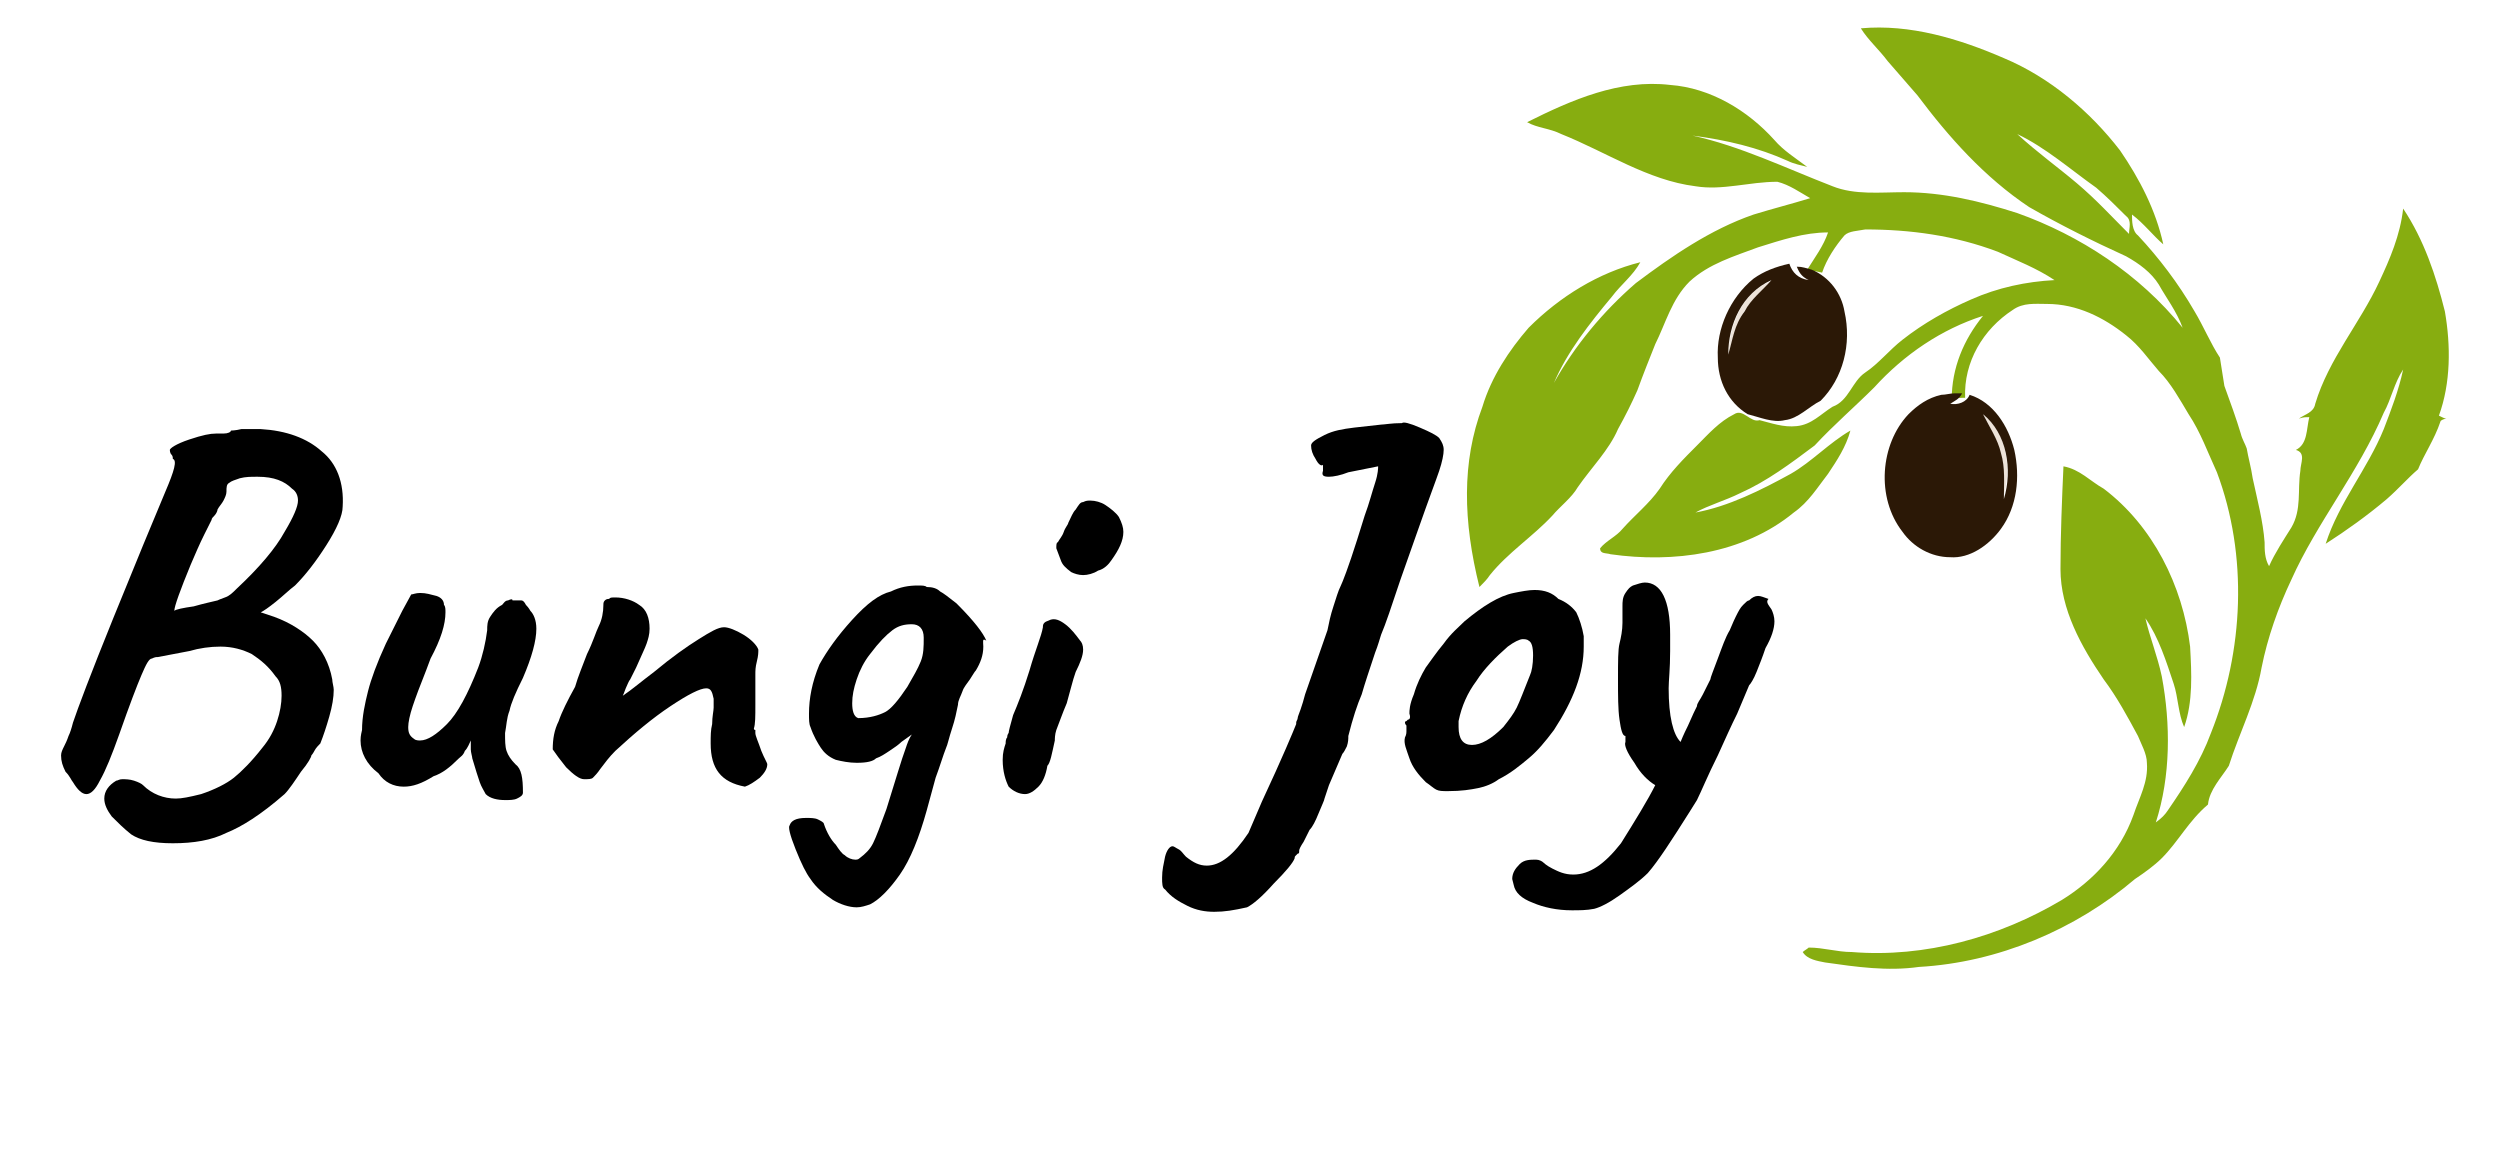 <svg xmlns="http://www.w3.org/2000/svg" xmlns:xlink="http://www.w3.org/1999/xlink" id="Layer_1" x="0px" y="0px" viewBox="0 0 167.8 78.6" style="enable-background:new 0 0 167.8 78.6;" xml:space="preserve"><style type="text/css">	.st0{fill:#EDE3D9;}	.st1{fill:#87AD10;}	.st2{fill:#2B1806;}</style><g>	<g>		<path class="st0" d="M116,23.8c0.1-2,0.9-4.1,2.8-4.9c-0.5,0.7-1.3,1.3-1.8,2.1C116.5,21.8,116.3,22.8,116,23.8z"></path>		<path class="st0" d="M133.1,27.8c1.6,1.3,2,3.7,1.3,5.7c0-1,0.1-2.1-0.2-3.1C134,29.5,133.6,28.7,133.1,27.8z"></path>	</g>	<g>		<g>			<path class="st1" d="M149.3,25.9c0.4,1.1,0.8,2.2,1.1,3.2c0.1,0.4,0.3,0.7,0.4,1c0.1,0.6,0.3,1.3,0.4,2c0.3,1.4,0.7,2.9,0.8,4.3    c0,0.5,0,1.1,0.3,1.6c0.4-0.9,1-1.8,1.5-2.6c0.7-1.2,0.4-2.5,0.6-3.8c0-0.5,0.4-1.2-0.3-1.4c0.8-0.4,0.7-1.4,0.9-2.2    c-0.3,0-0.4,0-0.7,0.1c0.4-0.3,1-0.4,1.1-1c0.9-3,3-5.4,4.3-8.2c0.7-1.5,1.4-3.1,1.6-4.9c1.4,2.1,2.2,4.5,2.8,6.9    c0.4,2.3,0.4,4.8-0.4,7c0.2,0.1,0.4,0.2,0.5,0.2c-0.1,0-0.4,0.1-0.4,0.2c-0.4,1.2-1.1,2.2-1.5,3.2c-0.7,0.6-1.3,1.3-2.1,2    c-1.3,1.1-2.7,2.1-4.1,3c0.9-2.8,2.8-5,3.9-7.7c0.5-1.3,1-2.6,1.3-4c-0.6,0.9-0.8,2-1.3,2.9c-1.7,4-4.5,7.4-6.2,11.2    c-0.9,1.9-1.6,3.9-2,5.9c-0.4,2.3-1.5,4.4-2.2,6.6c-0.5,0.8-1.3,1.6-1.4,2.6c-1.3,1.1-2,2.5-3.1,3.6c-0.5,0.5-1.2,1-1.8,1.4    c-4,3.4-9.2,5.6-14.5,5.9c-2.1,0.3-4.2,0-6.3-0.3c-0.5-0.1-1.2-0.2-1.5-0.7c0.1-0.1,0.3-0.2,0.4-0.3c1,0,1.9,0.3,2.9,0.3    c4.9,0.4,9.9-1,14.1-3.5c2.1-1.3,3.9-3.2,4.8-5.7c0.4-1.2,1-2.2,0.9-3.5c0-0.6-0.4-1.3-0.6-1.8c-0.7-1.3-1.4-2.6-2.3-3.8    c-1.5-2.2-2.9-4.7-2.9-7.4c0-2.3,0.1-4.7,0.2-6.9c1.1,0.2,1.8,1,2.7,1.5c3.3,2.5,5.3,6.5,5.8,10.6c0.1,1.8,0.2,3.7-0.4,5.4    c-0.4-0.9-0.4-2-0.7-2.9c-0.5-1.5-1-3.1-1.9-4.4c0.3,1.3,0.8,2.5,1.1,3.9c0.6,3.2,0.6,6.7-0.4,9.8c0.4-0.3,0.6-0.5,0.8-0.8    c1.1-1.6,2.2-3.3,2.9-5.2c2.2-5.5,2.5-11.9,0.4-17.5c-0.6-1.3-1.1-2.7-1.9-3.9c-0.6-1-1.2-2.1-2-2.9c-0.7-0.8-1.3-1.7-2.2-2.4    c-1.5-1.2-3.3-2.1-5.3-2.1c-0.8,0-1.6-0.1-2.3,0.4c-2,1.3-3.3,3.5-3.2,5.9c-0.3,0-0.6,0-0.9,0.1c0-2.1,0.8-4,2.1-5.6    c-2.8,0.9-5.3,2.6-7.3,4.8c-1.3,1.3-2.7,2.5-4,3.9c-1.6,1.2-3.2,2.4-5,3.2c-1,0.5-2.1,0.8-3,1.3c2.2-0.4,4.4-1.5,6.4-2.6    c1.4-0.8,2.6-2.1,4-2.9c-0.3,1.1-0.9,2-1.5,2.9c-0.7,0.9-1.3,1.9-2.3,2.6c-3.4,2.8-8.1,3.4-12.3,2.8c-0.3-0.1-0.7,0-0.7-0.4    c0.4-0.5,1.1-0.8,1.5-1.3c0.8-0.9,1.8-1.7,2.5-2.7c0.7-1.1,1.6-2,2.5-2.9c0.8-0.8,1.5-1.6,2.5-2.1c0.6-0.4,1.1,0.6,1.7,0.4    c0.8,0.2,1.6,0.5,2.5,0.4c1-0.1,1.6-0.8,2.4-1.3c1.1-0.4,1.3-1.7,2.2-2.3c0.9-0.6,1.6-1.5,2.5-2.2c1.4-1.1,3-2,4.6-2.7    c1.8-0.8,3.7-1.2,5.6-1.3c-1.2-0.8-2.5-1.3-3.8-1.9c-2.9-1.1-5.9-1.5-8.9-1.5c-0.5,0.1-1.1,0.1-1.4,0.4c-0.6,0.7-1.2,1.6-1.5,2.5    c-0.4-0.1-0.6-0.1-1-0.2c0.5-0.8,1.1-1.6,1.4-2.5c-1.6,0-3.1,0.5-4.7,1c-1.6,0.6-3.3,1.1-4.6,2.3c-1.2,1.2-1.6,2.8-2.3,4.2    c-0.4,1-0.8,2-1.2,3.1c-0.4,0.9-0.8,1.7-1.3,2.6c-0.6,1.4-1.8,2.6-2.7,3.9c-0.4,0.7-1.2,1.3-1.7,1.9c-1.3,1.4-3,2.5-4.2,4    c-0.2,0.3-0.4,0.5-0.7,0.8c-1.1-4.4-1.2-8.4,0.2-12.1c0.6-2,1.8-3.8,3.1-5.3c2.1-2.1,4.7-3.7,7.5-4.4c-0.5,0.9-1.3,1.5-1.9,2.3    c-1.5,1.8-3,3.7-3.9,5.8c1.4-2.5,3.3-4.8,5.5-6.7c2.4-1.8,5-3.6,7.9-4.6c1.3-0.4,2.5-0.7,3.8-1.1c-0.7-0.4-1.4-0.9-2.2-1.1    c-1.9,0-3.7,0.6-5.5,0.3c-3.2-0.4-6-2.3-9-3.5c-0.8-0.4-1.6-0.4-2.3-0.8c3-1.5,6.2-2.9,9.6-2.5c2.7,0.2,5.2,1.7,7,3.7    c0.6,0.7,1.4,1.2,2.2,1.8c-0.4-0.1-0.9-0.2-1.3-0.4c-2-0.9-4.1-1.4-6.4-1.7c3.2,0.7,6.3,2.2,9.4,3.4c1.5,0.6,3.2,0.4,4.8,0.4    c2.6,0,5.1,0.6,7.6,1.4c4.2,1.5,8.2,4.1,11.1,7.7c-0.4-1.1-1.1-2-1.6-2.9c-0.5-0.8-1.3-1.4-2.2-1.9c-2.2-1-4.4-2.1-6.5-3.3    c-3-2-5.4-4.7-7.5-7.5c-0.7-0.8-1.3-1.5-2-2.3c-0.6-0.8-1.3-1.4-1.8-2.2c3.3-0.3,6.6,0.7,9.6,2c3.1,1.3,5.8,3.6,7.8,6.2    c1.3,1.9,2.4,4,2.9,6.3c-0.7-0.6-1.3-1.4-2.1-2c0,0.4,0,1.1,0.4,1.4c1.4,1.5,2.7,3.2,3.8,5.1c0.6,1,1.1,2.2,1.7,3.1 M135.4,9    c1.3,1.2,2.7,2.2,4,3.3s2.3,2.2,3.5,3.4c0-0.4,0.2-0.9-0.2-1.2c-0.6-0.6-1.3-1.3-2-1.9C139,11.4,137.3,9.9,135.4,9z"></path>		</g>	</g>	<g>		<g>			<path class="st2" d="M117.7,18.7c0.7-0.5,1.5-0.8,2.4-1c0.2,0.6,0.6,1,1.3,1.1c-0.4-0.2-0.6-0.4-0.8-0.9c0.4,0,0.6,0.1,1,0.2    c1.2,0.5,2,1.6,2.2,2.8c0.5,2.2-0.1,4.5-1.6,6c-0.8,0.4-1.5,1.2-2.4,1.3c-0.8,0.2-1.7-0.2-2.5-0.4c-1.3-0.8-2-2.2-2-3.8    C115.2,22.1,116.1,20,117.7,18.7z M116,23.8c0.3-1,0.4-2,1.1-2.9c0.4-0.8,1.2-1.4,1.8-2.1C116.9,19.7,116,21.8,116,23.8z"></path>		</g>		<g>			<path class="st2" d="M128.1,27.8c0.6-0.6,1.3-1.1,2.2-1.3c0.3,0,0.6-0.1,0.9-0.1c0.1,0,0.4,0,0.5,0c-0.2,0.4-0.5,0.5-0.8,0.7    c0.5,0.1,1.1-0.1,1.3-0.6c1.6,0.5,2.6,2.1,3,3.7c0.4,1.8,0.2,3.8-0.9,5.3c-0.8,1.1-2.1,2-3.4,1.9c-1.3,0-2.5-0.7-3.2-1.7    C125.9,33.4,126.2,29.8,128.1,27.8z M133.1,27.8c0.4,0.8,1,1.7,1.2,2.6c0.3,1,0.2,2,0.2,3.1C135.1,31.5,134.7,29.1,133.1,27.8z"></path>		</g>	</g></g><g>	<path d="M7.5,54.8c-0.3-0.4-0.5-0.8-0.5-1.2c0-0.5,0.3-0.9,0.8-1.2c0.1,0,0.2-0.1,0.4-0.1c0.2,0,0.5,0,0.8,0.1  c0.3,0.1,0.5,0.2,0.6,0.3c0.6,0.6,1.4,0.9,2.2,0.9c0.4,0,0.9-0.1,1.7-0.3c0.9-0.3,1.7-0.7,2.2-1.1c0.5-0.4,1.2-1.1,1.9-2  c0.5-0.6,0.8-1.2,1-1.8c0.2-0.6,0.3-1.2,0.3-1.7c0-0.6-0.1-1-0.4-1.3c-0.5-0.7-1-1.1-1.6-1.5c-0.6-0.3-1.3-0.5-2.1-0.5  c-0.7,0-1.4,0.1-2.1,0.3l-2.1,0.4c-0.1,0-0.2,0-0.4,0.1c-0.2,0-0.4,0.4-0.7,1.1c-0.3,0.7-0.8,2-1.5,4c-0.5,1.4-0.9,2.4-1.3,3.1  c-0.3,0.6-0.6,0.9-0.9,0.9c-0.3,0-0.6-0.3-0.9-0.8c-0.1-0.1-0.2-0.4-0.5-0.7c-0.2-0.4-0.3-0.7-0.3-1.1c0-0.2,0.1-0.4,0.2-0.6  c0.1-0.2,0.2-0.4,0.3-0.7c0.1-0.2,0.2-0.5,0.3-0.9c0.3-0.9,1.2-3.3,2.7-7c1.5-3.7,2.7-6.6,3.5-8.5c0.6-1.4,0.8-2.1,0.5-2.2  c0-0.1,0-0.2-0.1-0.3c-0.1-0.1-0.1-0.3-0.1-0.3c0-0.1,0.4-0.4,1.3-0.7c0.9-0.3,1.4-0.4,1.8-0.4H15c0.3,0,0.5-0.1,0.5-0.2  c0,0,0.3,0,0.7-0.1c0.4,0,0.8,0,1.3,0c1.7,0.1,3.1,0.6,4.1,1.5c1,0.8,1.5,2.1,1.4,3.7c0,0.6-0.4,1.5-1.1,2.6s-1.4,2-2.1,2.7  c-0.4,0.3-0.8,0.7-1.3,1.1c-0.5,0.4-0.8,0.6-1,0.7l0.9,0.3c1.1,0.4,2,1,2.6,1.6s1.1,1.5,1.3,2.6c0,0.2,0.1,0.5,0.1,0.7  c0,0.5-0.1,1.1-0.3,1.8c-0.2,0.7-0.4,1.3-0.6,1.8c-0.1,0.1-0.3,0.3-0.4,0.5c-0.1,0.2-0.2,0.3-0.2,0.3c0,0.1-0.2,0.5-0.7,1.1  c-0.4,0.6-0.8,1.2-1.1,1.5c-1.6,1.4-2.9,2.2-3.9,2.6c-1,0.5-2.2,0.7-3.6,0.7c-1.3,0-2.2-0.2-2.8-0.6C8.3,55.6,7.9,55.2,7.5,54.8z   M13,40.7c0.7-0.2,1.2-0.3,1.6-0.4c0,0,0.2-0.1,0.5-0.2c0.3-0.1,0.5-0.3,0.8-0.6c1.5-1.4,2.6-2.7,3.2-3.8c0.6-1,0.9-1.7,0.9-2.1  c0-0.3-0.1-0.6-0.4-0.8c-0.5-0.5-1.2-0.8-2.3-0.8c-0.5,0-0.8,0-1.2,0.1c-0.3,0.1-0.6,0.2-0.7,0.3c-0.2,0.1-0.2,0.3-0.2,0.6  c0,0.2-0.1,0.4-0.2,0.6c-0.1,0.2-0.3,0.4-0.4,0.6c0,0.1-0.1,0.3-0.2,0.4c-0.1,0.1-0.2,0.2-0.2,0.3c0,0-0.2,0.4-0.5,1  c-0.3,0.6-0.6,1.3-0.9,2c-0.7,1.7-1.1,2.8-1.1,3.1C11.8,40.9,12.3,40.8,13,40.7z"></path>	<path d="M32.2,52.5c-0.1-0.3-0.3-0.9-0.5-1.6c0-0.1-0.1-0.4-0.1-0.6c0-0.3,0-0.5,0-0.6c-0.1,0.2-0.2,0.5-0.4,0.7  c-0.1,0.3-0.3,0.4-0.4,0.5c-0.6,0.6-1.1,1-1.7,1.2c-0.8,0.5-1.4,0.7-2,0.7c-0.7,0-1.3-0.3-1.7-0.9c-0.8-0.6-1.2-1.4-1.2-2.2  c0-0.1,0-0.3,0.1-0.7c0-0.9,0.2-1.8,0.4-2.6c0.2-0.8,0.6-1.9,1.2-3.2L27,41l0.6-1.1c0.1,0,0.3-0.1,0.6-0.1c0.4,0,0.7,0.1,1.1,0.2  c0.3,0.1,0.5,0.3,0.5,0.6c0.1,0.1,0.1,0.3,0.1,0.5c0,0.8-0.3,1.8-1,3.1L28.6,45c-0.4,1-0.7,1.8-0.9,2.4c-0.2,0.6-0.3,1.1-0.3,1.4  c0,0.4,0.1,0.6,0.4,0.8c0.1,0.1,0.3,0.1,0.4,0.1c0.5,0,1.1-0.4,1.8-1.1c0.7-0.7,1.4-2,2.1-3.8c0.3-0.8,0.5-1.7,0.6-2.5  c0-0.3,0-0.6,0.2-0.9c0.2-0.3,0.4-0.6,0.8-0.8c0.1-0.1,0.2-0.3,0.4-0.3c0.2-0.1,0.3-0.1,0.3,0l0.6,0c0.1,0,0.2,0.1,0.3,0.3  c0.2,0.2,0.3,0.4,0.3,0.4c0.2,0.2,0.4,0.6,0.4,1.2c0,0.8-0.3,1.9-0.9,3.3c-0.5,1-0.8,1.7-0.9,2.2c-0.2,0.5-0.2,1-0.3,1.5  c0,0.5,0,0.9,0.1,1.2c0.1,0.3,0.3,0.6,0.6,0.9c0.4,0.3,0.5,0.9,0.5,1.9c0,0.2-0.2,0.3-0.4,0.4s-0.5,0.1-0.8,0.1  c-0.5,0-1-0.1-1.3-0.4C32.5,53.1,32.3,52.8,32.2,52.5z"></path>	<path d="M47.7,49.9c0-0.5,0-0.9,0.1-1.3c0-0.5,0.1-0.9,0.1-1.1v-0.2v-0.4c-0.1-0.5-0.2-0.7-0.5-0.7c-0.4,0-1.2,0.4-2.4,1.2  s-2.4,1.8-3.7,3c-0.4,0.4-0.7,0.8-1,1.2c-0.2,0.3-0.4,0.5-0.5,0.6c-0.1,0.1-0.3,0.1-0.6,0.1c-0.3,0-0.7-0.3-1.2-0.8  c-0.4-0.5-0.7-0.9-0.9-1.2c0-0.7,0.1-1.3,0.4-1.9c0.2-0.6,0.6-1.4,1.1-2.3c0.2-0.7,0.5-1.4,0.8-2.2c0.4-0.8,0.6-1.5,0.8-1.9  c0.2-0.4,0.3-0.9,0.3-1.4c0,0,0,0,0,0c0-0.1,0-0.2,0.1-0.3s0.2-0.1,0.3-0.1c0-0.1,0.2-0.1,0.4-0.1c0.6,0,1.2,0.2,1.6,0.5  c0.5,0.3,0.7,0.9,0.7,1.6c0,0.4-0.1,0.7-0.2,1s-0.4,0.9-0.7,1.6l-0.4,0.8c-0.1,0.1-0.2,0.4-0.3,0.6c-0.1,0.3-0.2,0.5-0.2,0.5  c0.6-0.4,1.3-1,2.1-1.6c1.2-1,2.2-1.7,3-2.2c0.8-0.5,1.3-0.8,1.7-0.8c0.3,0,0.8,0.2,1.3,0.5s0.9,0.7,1,1c0,0.2,0,0.4-0.1,0.8  s-0.1,0.6-0.1,0.9l0,1.1c0,0.2,0,0.5,0,0.9c0,0.8,0,1.3-0.1,1.6c0,0,0,0.1,0.1,0.1c0,0,0,0.1,0,0.1l0,0.1c0,0.2,0.2,0.6,0.4,1.2  c0.2,0.5,0.4,0.8,0.4,0.9c0,0.3-0.2,0.6-0.5,0.9c-0.4,0.3-0.7,0.5-1,0.6C48.4,52.5,47.7,51.6,47.7,49.9z"></path>	<path d="M66,43.4c0,0.6-0.2,1.1-0.5,1.6c-0.1,0.1-0.2,0.3-0.4,0.6c-0.2,0.3-0.4,0.5-0.5,0.8c-0.1,0.3-0.3,0.6-0.3,0.9  c-0.1,0.5-0.2,1-0.4,1.6s-0.3,1.1-0.4,1.3c-0.2,0.5-0.4,1.2-0.7,2l-0.6,2.2c-0.5,1.8-1.1,3.3-1.8,4.3c-0.7,1-1.4,1.7-2,2  c-0.3,0.1-0.6,0.2-0.9,0.2c-0.5,0-1.1-0.2-1.6-0.5c-0.6-0.4-1.1-0.8-1.5-1.4c-0.3-0.4-0.6-1-1-2c-0.4-1-0.5-1.5-0.4-1.6  c0.1-0.3,0.4-0.5,1.1-0.5c0.3,0,0.6,0,0.8,0.1c0.2,0.1,0.4,0.2,0.4,0.3c0.2,0.6,0.5,1.1,0.8,1.4c0.2,0.3,0.4,0.6,0.6,0.7  c0.2,0.2,0.5,0.3,0.7,0.3c0.1,0,0.2,0,0.3-0.1c0.4-0.3,0.7-0.6,0.9-1c0.2-0.4,0.5-1.2,0.9-2.3c0.6-1.9,1-3.3,1.3-4.1  c0.1-0.3,0.2-0.6,0.4-0.9l-0.7,0.5c-0.2,0.2-0.5,0.4-0.8,0.6c-0.3,0.2-0.6,0.4-0.9,0.5c-0.2,0.2-0.6,0.3-1.3,0.3  c-0.5,0-1-0.1-1.4-0.2c-0.5-0.2-0.8-0.5-1-0.8c-0.2-0.3-0.5-0.8-0.7-1.4c-0.1-0.2-0.1-0.5-0.1-0.9c0-1,0.2-2.1,0.7-3.3  c0.5-0.9,1.2-1.9,2.2-3c1-1.1,1.8-1.7,2.6-1.9c0.6-0.3,1.2-0.4,1.8-0.4c0.3,0,0.5,0,0.6,0.1c0.4,0,0.7,0.1,0.9,0.3  c0.2,0.1,0.6,0.4,1.1,0.8c1.2,1.2,1.8,2,2,2.5C65.9,42.8,66,43.1,66,43.4z M61.8,44.4c0.2-0.5,0.2-1,0.2-1.6c0-0.6-0.3-0.9-0.8-0.9  c-0.5,0-0.9,0.1-1.3,0.4c-0.4,0.3-0.9,0.8-1.5,1.6c-0.4,0.5-0.7,1.1-0.9,1.7c-0.2,0.6-0.3,1.1-0.3,1.6c0,0.5,0.1,0.9,0.4,1  c0.8,0,1.4-0.2,1.8-0.4s0.9-0.8,1.5-1.7C61.3,45.4,61.6,44.9,61.8,44.4z"></path>	<path d="M67.3,51c0-0.5,0.1-0.8,0.2-1.1c0-0.1,0-0.3,0.1-0.4c0-0.2,0.1-0.3,0.1-0.3c0-0.1,0.1-0.5,0.3-1.2c0.3-0.7,0.7-1.7,1.1-3  c0.4-1.4,0.8-2.3,0.9-2.9c0-0.1,0-0.2,0.1-0.3c0.1-0.1,0.2-0.1,0.4-0.2c0.3-0.1,0.6,0,1,0.3s0.7,0.7,1,1.1c0.1,0.1,0.2,0.3,0.2,0.6  c0,0.4-0.2,0.9-0.5,1.5c-0.1,0.3-0.2,0.6-0.3,1c-0.1,0.4-0.2,0.7-0.3,1.1c-0.3,0.7-0.5,1.3-0.7,1.8c-0.1,0.3-0.1,0.6-0.1,0.7  c-0.2,0.9-0.3,1.5-0.5,1.7c-0.1,0.6-0.3,1.1-0.6,1.4c-0.3,0.3-0.6,0.5-0.9,0.5c-0.4,0-0.8-0.2-1.1-0.5C67.5,52.4,67.3,51.8,67.3,51  z M71.2,37.6c-0.1-0.3-0.2-0.5-0.3-0.8c0-0.2,0-0.4,0.1-0.4c0.1-0.2,0.3-0.4,0.4-0.7c0.1-0.3,0.3-0.5,0.3-0.6  c0.2-0.4,0.3-0.7,0.5-0.9c0.2-0.3,0.3-0.5,0.5-0.5c0.2-0.1,0.3-0.1,0.5-0.1c0.3,0,0.7,0.1,1,0.3s0.7,0.5,0.9,0.8  c0.2,0.4,0.3,0.7,0.3,1c0,0.6-0.3,1.2-0.8,1.9c-0.2,0.3-0.5,0.6-0.9,0.7c-0.3,0.2-0.7,0.3-1,0.3c-0.3,0-0.6-0.1-0.8-0.2  C71.5,38.1,71.3,37.9,71.2,37.6z"></path>	<path d="M81.5,61.2c-0.6,0-1.2-0.1-1.8-0.4c-0.6-0.3-1.1-0.6-1.5-1.1C78,59.6,78,59.3,78,58.9c0-0.5,0.1-0.9,0.2-1.4  c0.1-0.4,0.3-0.7,0.5-0.7c0.1,0,0.2,0.1,0.4,0.2c0.2,0.1,0.3,0.3,0.5,0.5c0.5,0.4,0.9,0.6,1.4,0.6c0.9,0,1.8-0.7,2.8-2.2l0.9-2.1  c1.4-3,2.1-4.7,2.3-5.2c0,0,0-0.1,0-0.1c0-0.1,0.1-0.2,0.1-0.3c0-0.1,0.1-0.3,0.2-0.6c0.1-0.3,0.2-0.6,0.3-1l1.5-4.3  c0.1-0.5,0.2-1,0.4-1.6s0.3-1,0.5-1.4c0.1-0.2,0.5-1.2,1.1-3.1l0.5-1.6c0.3-0.8,0.5-1.6,0.7-2.2c0.2-0.6,0.2-1,0.2-1.1l-2,0.4  c-0.5,0.2-1,0.3-1.3,0.3c-0.4,0-0.5-0.1-0.4-0.4v-0.4c-0.1,0.1-0.3,0-0.5-0.4c-0.2-0.3-0.3-0.6-0.3-0.9c0-0.2,0.3-0.4,0.9-0.7  c0.6-0.3,1.2-0.4,2-0.5l1.8-0.2c0.2,0,0.7-0.1,1.4-0.1c0.1-0.1,0.5,0,1.2,0.3c0.7,0.3,1.1,0.5,1.3,0.7c0.2,0.3,0.3,0.5,0.3,0.8  c0,0.3-0.1,0.8-0.3,1.4s-0.7,1.9-1.4,3.9l-1.2,3.4c-0.6,1.8-1,3-1.3,3.7c-0.1,0.3-0.2,0.7-0.4,1.2c-0.4,1.2-0.7,2.1-0.9,2.8  c-0.3,0.7-0.6,1.6-0.9,2.8c0,0.2,0,0.4-0.1,0.7c-0.1,0.2-0.2,0.4-0.3,0.5l-0.9,2.1l-0.3,0.9c0,0.1-0.2,0.5-0.4,1  c-0.2,0.5-0.4,0.9-0.6,1.1c-0.1,0.2-0.2,0.4-0.4,0.8c-0.2,0.3-0.3,0.5-0.3,0.6c0,0,0,0.1,0,0.1c0,0.1-0.1,0.1-0.1,0.1  c0,0-0.1,0.1-0.1,0.1c-0.1,0.1-0.1,0.1-0.1,0.2c-0.1,0.3-0.6,0.9-1.4,1.7c-0.8,0.9-1.4,1.4-1.8,1.6C82.8,61.1,82.2,61.2,81.5,61.2z  "></path>	<path d="M96.4,53c-0.2-0.1-0.4-0.3-0.7-0.5c-0.5-0.5-0.9-1-1.1-1.6s-0.4-1-0.3-1.4c0.1-0.2,0.1-0.3,0.1-0.5s0-0.3,0-0.3  c-0.1-0.1-0.1-0.2-0.1-0.2s0-0.1,0.1-0.1c0,0,0.1-0.1,0.1-0.1c0.1,0,0.2-0.1,0.1-0.4c0-0.2,0-0.6,0.3-1.3c0.2-0.7,0.5-1.3,0.8-1.8  c0.3-0.4,0.7-1,1.2-1.6c0.5-0.7,1-1.1,1.4-1.5c1.2-1,2.3-1.7,3.3-1.9c0.5-0.1,1-0.2,1.4-0.2c0.7,0,1.2,0.2,1.6,0.6  c0.5,0.2,0.9,0.5,1.2,0.9c0.2,0.4,0.4,1,0.5,1.6c0,0.1,0,0.4,0,0.7c0,1.8-0.7,3.6-2,5.6c-0.6,0.8-1.1,1.4-1.7,1.9s-1.2,1-2,1.4  c-0.4,0.3-0.9,0.5-1.4,0.6c-0.5,0.1-1.1,0.2-2,0.2C96.8,53.1,96.6,53.1,96.4,53z M101.8,47.5c0.2-0.4,0.5-1.2,0.9-2.2  c0.1-0.2,0.2-0.7,0.2-1.3c0-0.6-0.1-0.9-0.3-1c-0.1-0.1-0.3-0.1-0.4-0.1c-0.2,0-0.6,0.2-1,0.5c-0.8,0.7-1.6,1.5-2.1,2.3  c-0.6,0.8-1,1.7-1.2,2.7c0,0.1,0,0.2,0,0.4c0,0.8,0.3,1.2,0.9,1.2c0.6,0,1.3-0.4,2.1-1.2C101.3,48.3,101.6,47.9,101.8,47.5z"></path>	<path d="M118.9,40.9c0.1,0.2,0.2,0.5,0.2,0.8c0,0.5-0.2,1.1-0.6,1.8c-0.2,0.6-0.4,1.1-0.6,1.6s-0.4,0.8-0.5,0.9l-0.8,1.9  c-0.4,0.8-0.8,1.7-1.3,2.8c-0.7,1.4-1.1,2.4-1.4,3l-0.5,0.8c-1.2,1.9-2.1,3.3-2.8,4.1c-0.5,0.5-1.2,1-1.9,1.5  c-0.7,0.5-1.3,0.8-1.7,0.9c-0.5,0.1-1,0.1-1.5,0.1c-1,0-1.9-0.2-2.6-0.5c-0.8-0.3-1.2-0.7-1.3-1.2l-0.1-0.4c0-0.4,0.2-0.7,0.5-1  s0.7-0.3,1.1-0.3c0.2,0,0.4,0.1,0.5,0.2c0,0,0.2,0.2,0.6,0.4s0.8,0.4,1.4,0.4c1.1,0,2.1-0.7,3.2-2.1c1-1.6,1.8-2.9,2.3-3.9  c-0.5-0.3-1-0.8-1.4-1.5c-0.5-0.7-0.7-1.2-0.6-1.4v-0.4c-0.2,0-0.3-0.4-0.4-1.1c-0.1-0.7-0.1-1.6-0.1-2.7c0-1.2,0-2,0.1-2.4  c0.1-0.4,0.2-0.9,0.2-1.4c0-0.6,0-0.9,0-1.1c0-0.3,0-0.6,0.2-0.9c0.2-0.3,0.3-0.4,0.5-0.5c0.3-0.1,0.6-0.2,0.8-0.2  c1.1,0,1.7,1.2,1.7,3.5c0,0.5,0,0.8,0,1.1c0,1.2-0.1,2-0.1,2.5c0,1.9,0.3,3.1,0.8,3.6c0.2-0.5,0.4-0.9,0.5-1.1  c0.3-0.7,0.5-1.1,0.6-1.3c0-0.2,0.2-0.4,0.4-0.8l0.5-1c0-0.1,0.2-0.6,0.5-1.4c0.3-0.8,0.5-1.4,0.8-1.9c0.1-0.2,0.2-0.5,0.4-0.9  c0.2-0.4,0.3-0.6,0.5-0.8s0.3-0.3,0.4-0.3c0.2-0.2,0.4-0.3,0.6-0.3s0.4,0.1,0.7,0.2C118.5,40.4,118.7,40.6,118.9,40.9z"></path></g></svg>